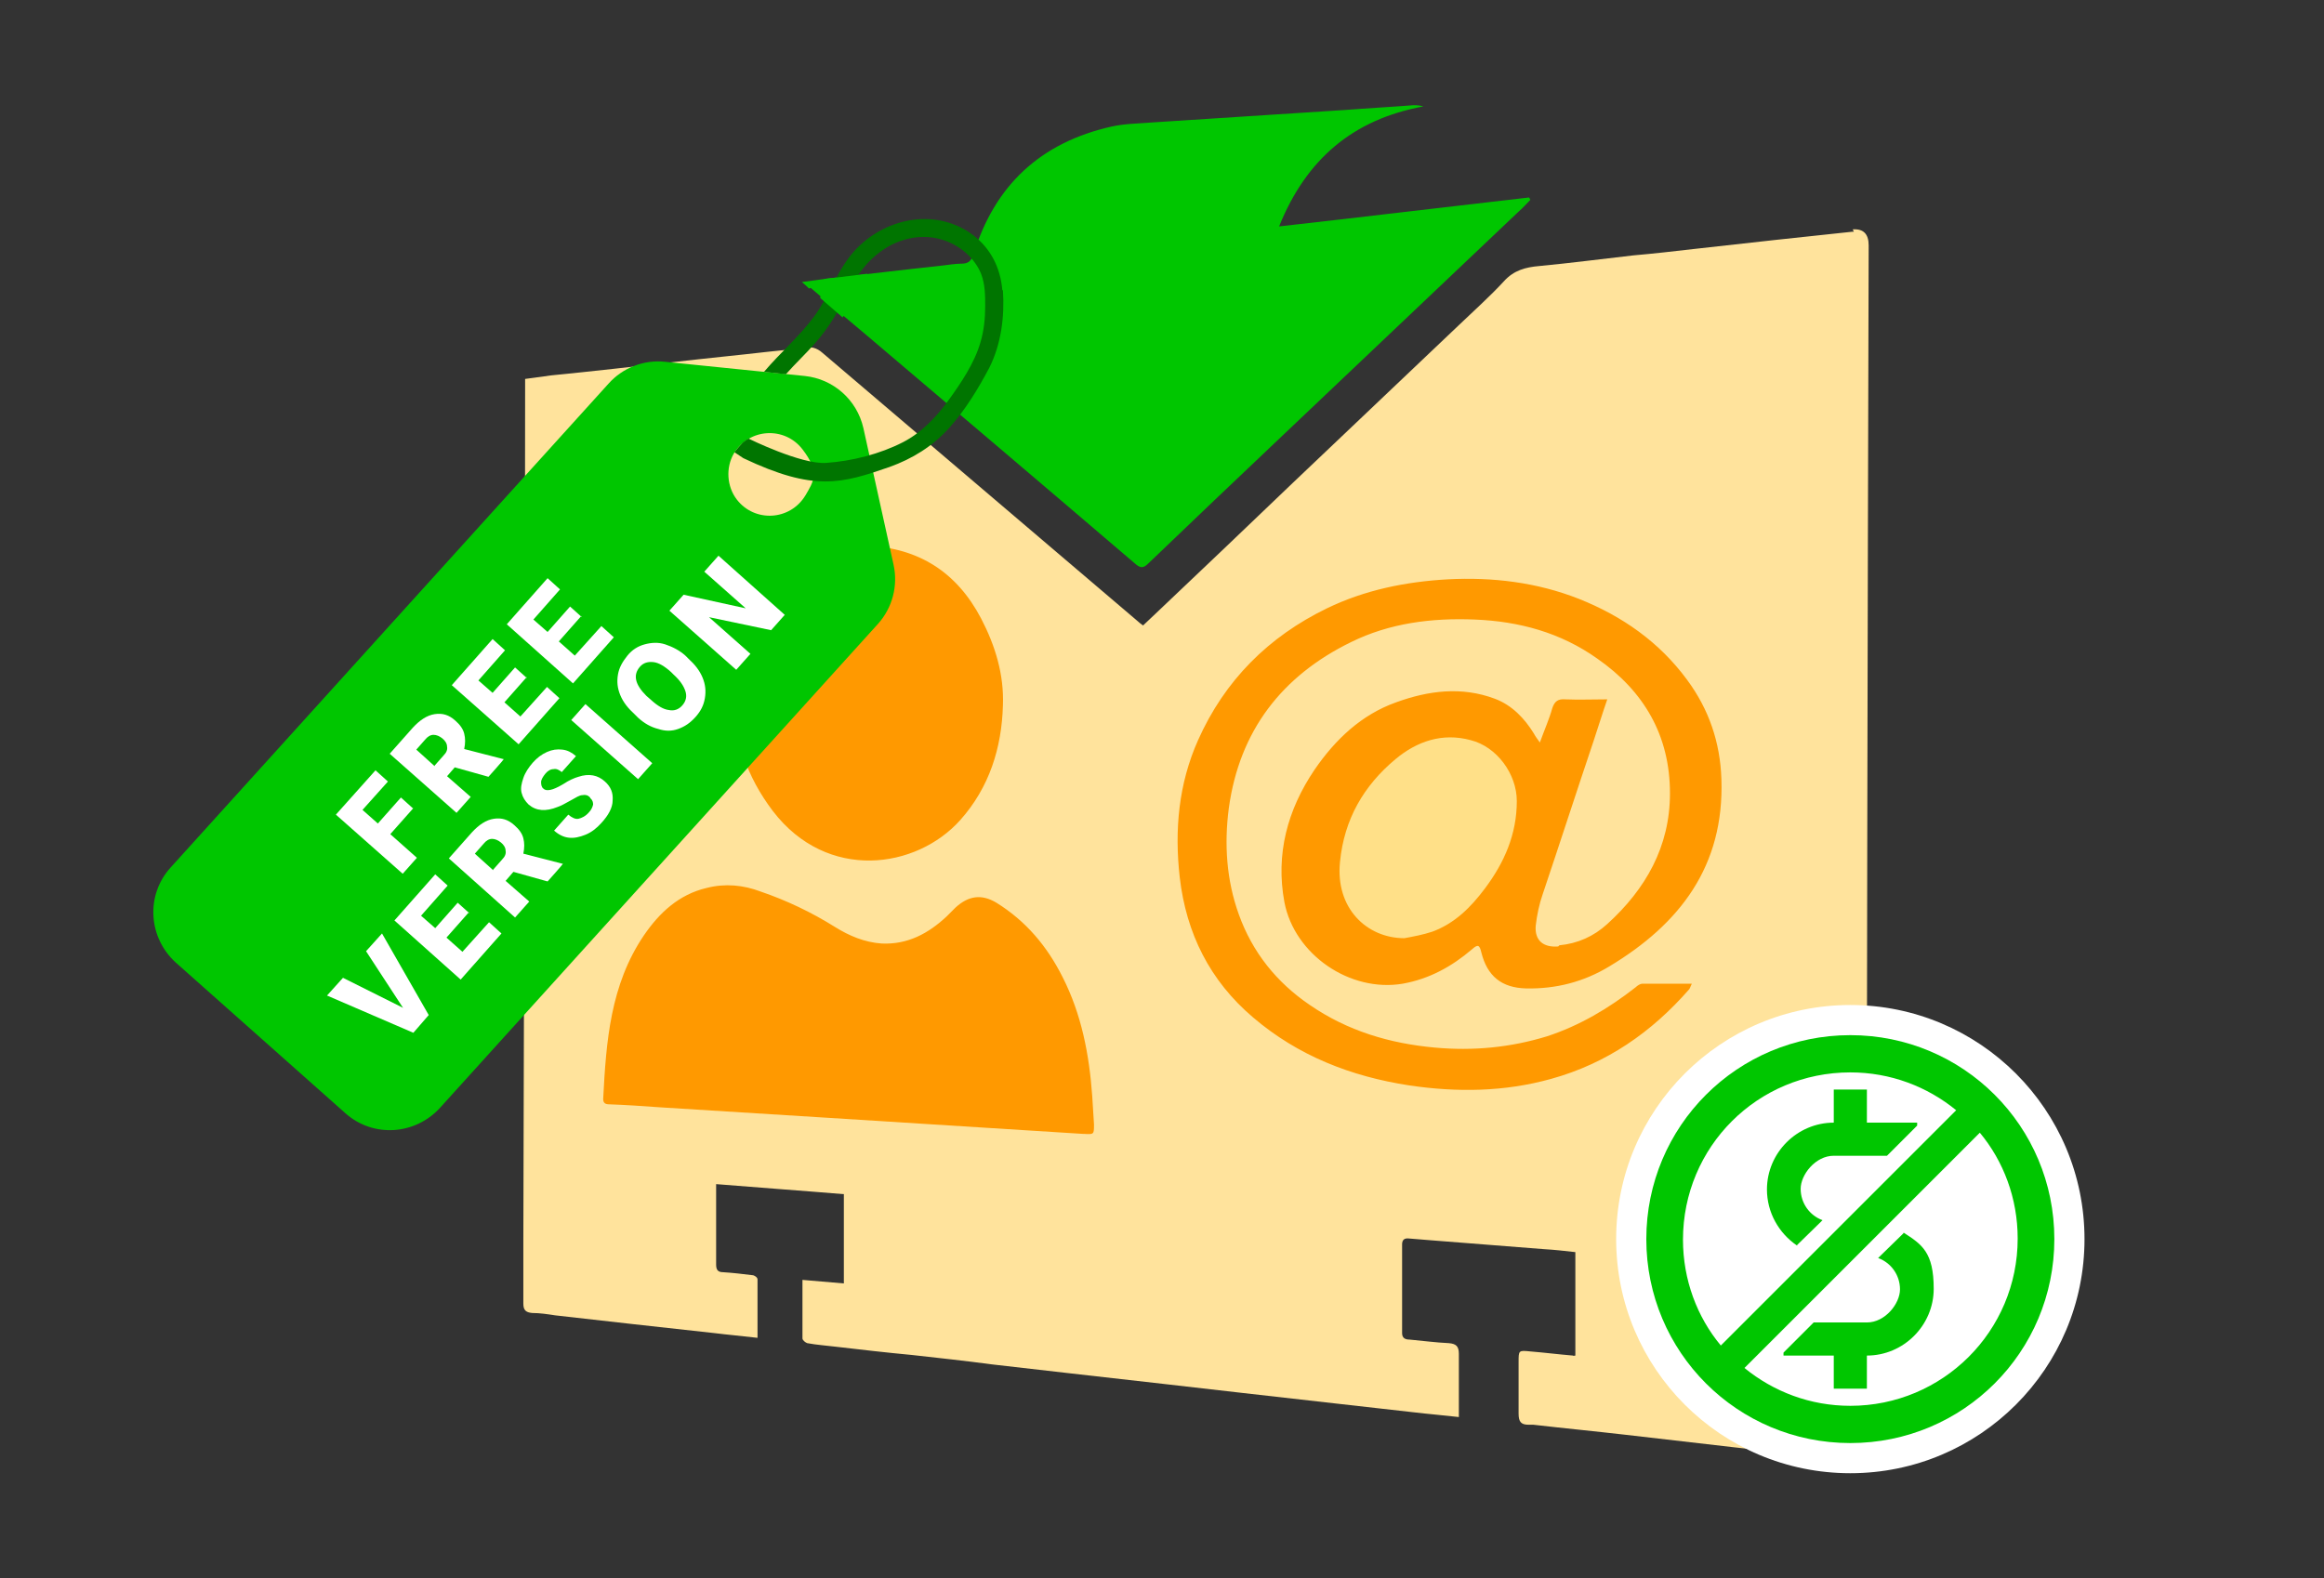 <?xml version="1.0" encoding="UTF-8"?>
<svg id="Layer_1" data-name="Layer 1" xmlns="http://www.w3.org/2000/svg" version="1.1" viewBox="0 0 393 267">
  <rect x="0" y="0" width="393" height="267" fill="#333333" stroke="none"/>
  <path d="M116.4,82.8h27.3l26,13.2,15.6,13.6,10,9.3,50.1-31.9,29.5-4.1,31.3,24.1v42.7l-14.8,47s-42.4,3.6-43.7,3.8-37.7-3.8-37.7-3.8h-59.6l-52.4-3-3.4-26.9,14.3-51.5,7.5-32.4Z" fill="#f90" stroke-width="0"/>
  <path d="M313.5,39.2c0,0-.2,0-.3,0-4.4.5-8.7.9-13.1,1.4-4.5.5-9,1-13.5,1.5-3.5.4-6.9.8-10.4,1.1-5.3.6-10.6,1.3-15.9,1.8-2.3.2-4.3.7-6,2.6-2.4,2.6-5.1,5-7.6,7.4-9.4,8.9-18.7,17.8-28.1,26.7-7.8,7.5-15.6,14.9-23.5,22.4-.6.6-1.2,1.1-1.8,1.7-.4-.3-.7-.5-1-.8-17.7-15.1-35.5-30.2-53.2-45.3-1-.9-2-1.1-3.2-.9-2,.3-4,.5-6,.7-5.2.6-10.4,1.1-15.6,1.7-7,.8-14,1.6-21.1,2.3-1.4.2-2.9.4-4.4.6,0,.8,0,1.4,0,2.1,0,47.9-.2,95.8-.3,143.7,0,3.5,0,7.1,0,10.6,0,1.1.4,1.5,1.5,1.6,1.3,0,2.6.2,3.9.4,4.4.5,8.9,1,13.3,1.5,4.5.5,9.1,1,13.6,1.5,2.4.3,4.8.5,7.3.8,0-3.4,0-6.6,0-9.9,0-.3-.5-.7-.9-.7-1.6-.2-3.3-.4-4.9-.5-.9,0-1.2-.4-1.2-1.3,0-3.3,0-6.6,0-10,0-1.2,0-2.3,0-3.6,7.3.6,14.4,1.1,21.6,1.7,0,5.1,0,10,0,15.1-2.3-.2-4.6-.4-7-.6,0,3.5,0,6.7,0,9.9,0,.3.5.7.8.8,1.6.3,3.2.4,4.8.6,4.3.5,8.6,1,12.9,1.4,4.5.5,9.1,1,13.6,1.6,4.4.5,8.7,1,13.1,1.5,5.3.6,10.6,1.2,15.9,1.8,4.4.5,8.7,1,13.1,1.5,5.3.6,10.6,1.2,15.9,1.8,4.4.5,8.9,1,13.3,1.5,2.5.3,5,.5,7.6.8,0-.6,0-1,0-1.5,0-3.1,0-6.1,0-9.2,0-1.3-.5-1.7-1.7-1.8-2.2-.1-4.4-.4-6.6-.6-.7,0-1.3-.2-1.3-1.1,0-5,0-10,0-15,0-.8.4-1.1,1.2-1,1.2.1,2.5.2,3.7.3,6.4.5,12.7,1,19.1,1.5,1.8.1,3.5.3,5.3.5,0,6,0,11.7,0,17.5-.2,0-.3.1-.4,0-2.4-.2-4.8-.5-7.2-.7-2-.2-2-.2-2,1.8,0,2.9,0,5.8,0,8.7,0,1.4.4,1.9,1.7,1.9.3,0,.5,0,.8,0,5.2.6,10.4,1.1,15.6,1.7,6,.7,12.1,1.4,18.2,2.1,5.4.6,10.8,1.2,16.1,1.8,2.1.2,4.2.4,6.4.7,0-.9,0-1.6,0-2.3.1-67.8.2-135.7.4-203.5q0-2.9-2.7-2.7ZM124.4,117.6c.5-10.1,4.6-18.2,13.6-23.4,2.6-1.5,5.6-2,8.6-1.9,8.8.4,15.2,4.5,19.3,12.3,2.4,4.6,3.9,9.5,3.7,14.7-.2,7.2-2.3,13.9-7.2,19.4-7.4,8.3-22.5,10.5-31.7-1.5-4.4-5.8-6.7-12.3-6.4-19.5ZM183.5,191.8c-.2,0-.4,0-.4,0-14.5-.9-28.6-1.8-42.8-2.7-9.6-.6-19.2-1.2-28.8-1.8-2.8-.2-5.6-.4-8.5-.5-.6,0-1-.2-1-.9.5-9.7,1.2-19.3,6.9-27.7,2.6-3.8,5.9-6.9,10.6-8,3.1-.8,6.2-.5,9.1.6,4.4,1.5,8.6,3.5,12.6,6,2.4,1.5,5,2.6,7.9,2.8,4.4.2,7.9-1.7,11-4.6.5-.5,1-1,1.5-1.5,2.2-2,4.4-2.3,6.9-.8,5,3.1,8.6,7.4,11.2,12.6,3.2,6.3,4.5,13.1,5,20.1.1,1.6.2,3.2.3,4.8,0,1.7,0,1.7-1.7,1.6ZM263.7,159.9c3.1-.3,5.8-1.5,8.1-3.6,6.5-5.9,10.6-13.1,10.6-22.1,0-9.8-4.4-17.3-12.3-22.8-6.2-4.4-13.2-6.3-20.7-6.6-7.3-.3-14.4.6-20.9,3.8-11.7,5.7-18.9,15-20.7,28.1-.8,6.1-.4,12.2,1.7,18,2.3,6.4,6.4,11.5,12,15.3,6.4,4.4,13.5,6.5,21.1,7.2,6.5.6,12.8,0,19-1.9,5.5-1.8,10.4-4.7,15-8.3.3-.3.8-.6,1.1-.6,2.7,0,5.4,0,8.4,0-.3.6-.3.8-.5,1-6.3,7.2-13.9,12.5-23.3,15.1-7.9,2.2-15.9,2.3-24,1.1-9.8-1.5-18.8-5-26.4-11.5-7.3-6.2-11.3-14.2-12.4-23.7-.9-8-.2-15.8,3.1-23.2,4.5-10.1,11.9-17.5,21.8-22.3,6.4-3.1,13.3-4.5,20.4-4.9,7.6-.4,15.1.5,22.2,3.3,7.3,2.9,13.6,7.3,18.3,13.7,3.7,5,5.6,10.6,5.8,16.8.5,14.7-7,24.5-19,31.7-4.3,2.6-9,3.8-14,3.7-4.2-.1-6.6-2.1-7.6-6.1-.3-1.3-.6-1.4-1.6-.5-3.4,2.9-7.2,5-11.7,5.8-8.9,1.5-18.3-4.9-20-13.8-1.5-8.1.5-15.6,5.1-22.4,3.5-5.1,7.9-9.3,13.8-11.4,5.5-2,11.1-2.7,16.7-.6,2.9,1.1,5,3.3,6.6,5.9.2.4.5.8,1,1.5.8-2.2,1.6-4,2.1-5.8.4-1.2,1-1.6,2.2-1.5,2.3.1,4.6,0,7.1,0-.8,2.3-1.5,4.6-2.3,7-2.9,8.6-5.7,17.3-8.6,25.9-.6,1.7-1,3.6-1.2,5.4-.2,2.5,1.3,3.7,3.8,3.5Z" fill="#ffe39c" stroke-width="0"/>
  <path d="M256.5,135.5c0,5.6-2.1,10.4-5.4,14.8-2.4,3.2-5.1,5.9-8.9,7.3-1.5.5-3.1.8-4.7,1.1-6.4,0-11.7-5.1-10.9-12.9.7-7.2,4-12.9,9.4-17.4,3.6-3,7.9-4.5,12.7-3.2,4.4,1.1,7.8,5.7,7.8,10.3Z" fill="#ffe088" stroke-width="0"/>
  <g>
    <path d="M102.9,64.9L28.8,146.8c-4.2,4.7-3.7,11.8.9,16l28.7,25.5c4.7,4.2,11.8,3.7,16-.9l74.1-81.9c2.4-2.7,3.4-6.4,2.6-10l-5.1-23.1c-1.1-4.8-5.1-8.3-9.9-8.8l-23.6-2.4c-3.6-.4-7.2,1-9.6,3.7ZM136.2,83.8c-2.6,4.3-8.6,4.6-11.6.7-1.7-2.2-1.9-5.4-.5-7.8,2.6-4.3,8.6-4.6,11.6-.7s1.9,5.4.5,7.8Z" fill="#00c600" stroke-width="0"/>
    <g>
      <path d="M69.9,136.7l-3.9,4.4,4.5,4-2.4,2.7-11.3-10,6.7-7.5,2.1,1.9-4.3,4.8,2.6,2.3,3.9-4.4,2.1,1.9Z" fill="#fff" stroke-width="0"/>
      <path d="M76.9,129.8l-1.3,1.5,4,3.5-2.4,2.7-11.3-10,3.9-4.4c1.2-1.3,2.4-2.1,3.7-2.3,1.3-.2,2.4.1,3.5,1.1.8.7,1.3,1.4,1.5,2.2.2.8.2,1.6,0,2.6l6.6,1.7h.1c0,.1-2.6,3-2.6,3l-5.7-1.6ZM73.5,129.5l1.5-1.7c.5-.5.7-1,.6-1.5,0-.5-.3-1-.8-1.4-.5-.4-1-.6-1.5-.6-.5,0-1,.3-1.4.8l-1.5,1.7,3.1,2.8Z" fill="#fff" stroke-width="0"/>
      <path d="M89.1,114.5l-3.8,4.3,2.7,2.4,4.5-5,2.1,1.9-6.9,7.8-11.3-10,6.9-7.8,2.1,1.9-4.5,5.1,2.4,2.1,3.8-4.3,2,1.8Z" fill="#fff" stroke-width="0"/>
      <path d="M98.3,104.2l-3.8,4.3,2.7,2.4,4.5-5,2.1,1.9-6.9,7.8-11.2-10,6.9-7.8,2.1,1.9-4.5,5.1,2.4,2.1,3.8-4.3,2,1.8Z" fill="#fff" stroke-width="0"/>
    </g>
    <g>
      <path d="M68.1,170.4l-6.2-9.5,2.7-3,7.9,13.8-2.6,3-14.6-6.3,2.7-3,10.2,5.1Z" fill="#fff" stroke-width="0"/>
      <path d="M79.3,154.3l-3.8,4.3,2.7,2.4,4.5-5,2.1,1.9-6.9,7.8-11.2-10,6.9-7.8,2.1,1.9-4.5,5.1,2.4,2.1,3.8-4.3,2,1.8Z" fill="#fff" stroke-width="0"/>
      <path d="M86.8,147.5l-1.3,1.5,4,3.5-2.4,2.7-11.2-10,3.9-4.4c1.2-1.3,2.4-2.1,3.7-2.3,1.3-.2,2.4.1,3.5,1.1.8.7,1.3,1.4,1.5,2.2.2.8.2,1.6,0,2.6l6.6,1.7h.1c0,.1-2.6,3-2.6,3l-5.7-1.6ZM83.4,147.1l1.5-1.7c.5-.5.7-1,.6-1.5,0-.5-.3-1-.8-1.4-.5-.4-1-.6-1.5-.6-.5,0-1,.3-1.4.8l-1.5,1.7,3.1,2.8Z" fill="#fff" stroke-width="0"/>
      <path d="M99.8,134.9c-.4-.4-.8-.5-1.3-.4-.5,0-1.1.4-2,.9-.9.5-1.6.9-2.2,1.1-2,.8-3.6.7-4.9-.4-.6-.6-1-1.2-1.2-2-.2-.8,0-1.6.3-2.5s.9-1.8,1.6-2.6c.7-.8,1.5-1.4,2.4-1.8s1.7-.5,2.6-.4c.9.1,1.6.5,2.3,1.1l-2.4,2.7c-.5-.4-.9-.6-1.4-.5-.5,0-1,.3-1.4.8-.4.5-.7,1-.7,1.4,0,.5.1.9.4,1.1.3.3.7.3,1.2.2s1.2-.4,2.2-1c.9-.6,1.8-1,2.5-1.2,1.8-.6,3.3-.3,4.5.8,1,.9,1.4,1.9,1.3,3.2,0,1.2-.7,2.5-1.9,3.8-.8.9-1.7,1.6-2.7,2-1,.4-1.9.6-2.8.5-.9-.1-1.7-.5-2.5-1.2l2.4-2.7c.6.5,1.2.8,1.7.7s1.2-.4,1.8-1.1c.4-.4.6-.9.7-1.3,0-.4-.1-.8-.5-1.1Z" fill="#fff" stroke-width="0"/>
      <path d="M110.3,129.1l-2.4,2.7-11.3-10,2.4-2.7,11.3,10Z" fill="#fff" stroke-width="0"/>
      <path d="M116.4,111.4c1.1,1,1.9,2,2.4,3.2.5,1.2.6,2.3.4,3.5-.2,1.2-.7,2.2-1.6,3.2-.9,1-1.8,1.6-2.9,2-1.1.4-2.2.4-3.4,0-1.2-.3-2.3-.9-3.4-1.9l-.6-.6c-1.1-1-1.9-2-2.4-3.2-.5-1.2-.6-2.3-.4-3.5.2-1.2.8-2.2,1.6-3.2.8-1,1.8-1.6,2.9-1.9,1.1-.3,2.3-.4,3.5,0s2.4,1,3.4,1.9l.5.5ZM113.5,113.7c-1.1-1-2.1-1.6-3-1.7s-1.7.1-2.3.8c-1.2,1.4-.8,3,1.1,4.9l.8.7c1.1,1,2.1,1.6,3,1.7.9.2,1.7-.1,2.3-.8.6-.7.8-1.5.5-2.4s-.9-1.8-2-2.8l-.5-.5Z" fill="#fff" stroke-width="0"/>
      <path d="M132.8,103.9l-2.4,2.7-10.5-2.2,7,6.2-2.4,2.7-11.3-10,2.4-2.7,10.5,2.3-7-6.2,2.4-2.7,11.2,10Z" fill="#fff" stroke-width="0"/>
    </g>
  </g>
  <circle cx="312.9" cy="209.6" r="39.6" fill="#fff" stroke-width="0"/>
  <g>
    <path d="M303.9,210.6l4.3-4.2c-2.2-.8-3.7-2.9-3.7-5.3s2.5-5.6,5.6-5.6h9l5.1-5.1v-.5h-8.5v-5.6h-5.6v5.6c-6.2,0-11.3,5.1-11.3,11.3,0,3.9,2,7.4,5.1,9.5Z" fill="#00c600" stroke-width="0"/>
    <path d="M321.9,208.6l-4.3,4.2c2.2.8,3.7,2.9,3.7,5.3s-2.5,5.6-5.6,5.6h-9l-5.1,5.1v.5h8.5v5.6h5.6v-5.6c6.2,0,11.3-5.1,11.3-11.3s-2-7.5-5.1-9.5Z" fill="#00c600" stroke-width="0"/>
    <path d="M312.9,175.1c-19.1,0-34.5,15.4-34.5,34.5s15.4,34.5,34.5,34.5,34.5-15.4,34.5-34.5-15.4-34.5-34.5-34.5ZM312.9,237.8c-6.8,0-13-2.4-17.9-6.4l6.6-6.6,1.2-1.2,32-32c4,4.8,6.4,11.1,6.4,17.9,0,15.7-12.7,28.3-28.3,28.3ZM312.9,181.4c6.8,0,13,2.4,17.9,6.4l-6.6,6.6-1.2,1.2-32,32c-4-4.8-6.4-11.1-6.4-17.9,0-15.7,12.6-28.3,28.3-28.3Z" fill="#00c600" stroke-width="0"/>
  </g>
  <path d="M136.8,48.8c-.3-.3-.6-.6-1.2-1.1,1.7-.2,3-.4,4.4-.6,6.5-.7,13-1.5,19.5-2.2,1-.1,2-.3,3.1-.3,1.1,0,1.6-.4,2-1.5,3.6-11.8,11.4-19,23.4-21.7,2.3-.5,4.6-.5,7-.7,10.8-.7,21.7-1.4,32.5-2.1,3.8-.3,7.7-.5,11.5-.8.5,0,1,0,1.7.2-11.9,2.2-19.8,8.9-24.4,20.3,14.3-1.6,28.3-3.3,42.3-4.9,0,.1.1.2.2.4-.7.7-1.3,1.4-2,2-13.7,13-27.4,26-41.1,39-7.2,6.8-14.4,13.7-21.5,20.5-.9.9-1.4.8-2.3,0-15.2-13-30.4-25.9-45.6-38.8-3.1-2.6-6.2-5.2-9.2-7.8Z" fill="#00c600" stroke-width="0"/>
  <path d="M169.5,49.1c-.3-3.7-1.9-7-4.9-9.3-6.1-4.6-14.4-3.1-19.6,2.1-3.3,3.3-4.6,7.9-7.3,11.6-2.5,3.4-5.8,6.2-8.5,9.4l3.7.4c1.6-1.8,3.3-3.4,4.9-5.2,2.5-2.8,4.2-5.9,5.9-9.2,1.6-3.1,3.7-5.6,6.7-7.3,2.8-1.5,6-2,9.1-1,2.8.9,5.3,3,6.4,5.7.7,1.8.7,3.7.7,5.5,0,2-.2,4.1-.8,6.1-1,3.5-3.3,6.9-5.4,9.8-2.1,2.9-4.6,5.5-7.7,7.1-3.9,2-8.6,3.2-13,3.5-4.2.3-13.1-4.1-13.1-4.1,0,0-.7.3-1.3,1-.5.5-1.1,1.3-1.1,1.3l1.5,1c12,5.7,16.6,4.3,24.7,1.5,3.9-1.4,7.3-3.5,10.1-6.6,2.7-3,4.9-6.6,6.8-10.2,2-4,2.6-8.6,2.3-13.1Z" fill="#007500" stroke-width="0"/>
  <polygon points="139.4 47.2 146.7 46.3 142.5 53.7 138.7 50.4 139.4 47.2" fill="#00c600" stroke-width="0"/>
</svg>